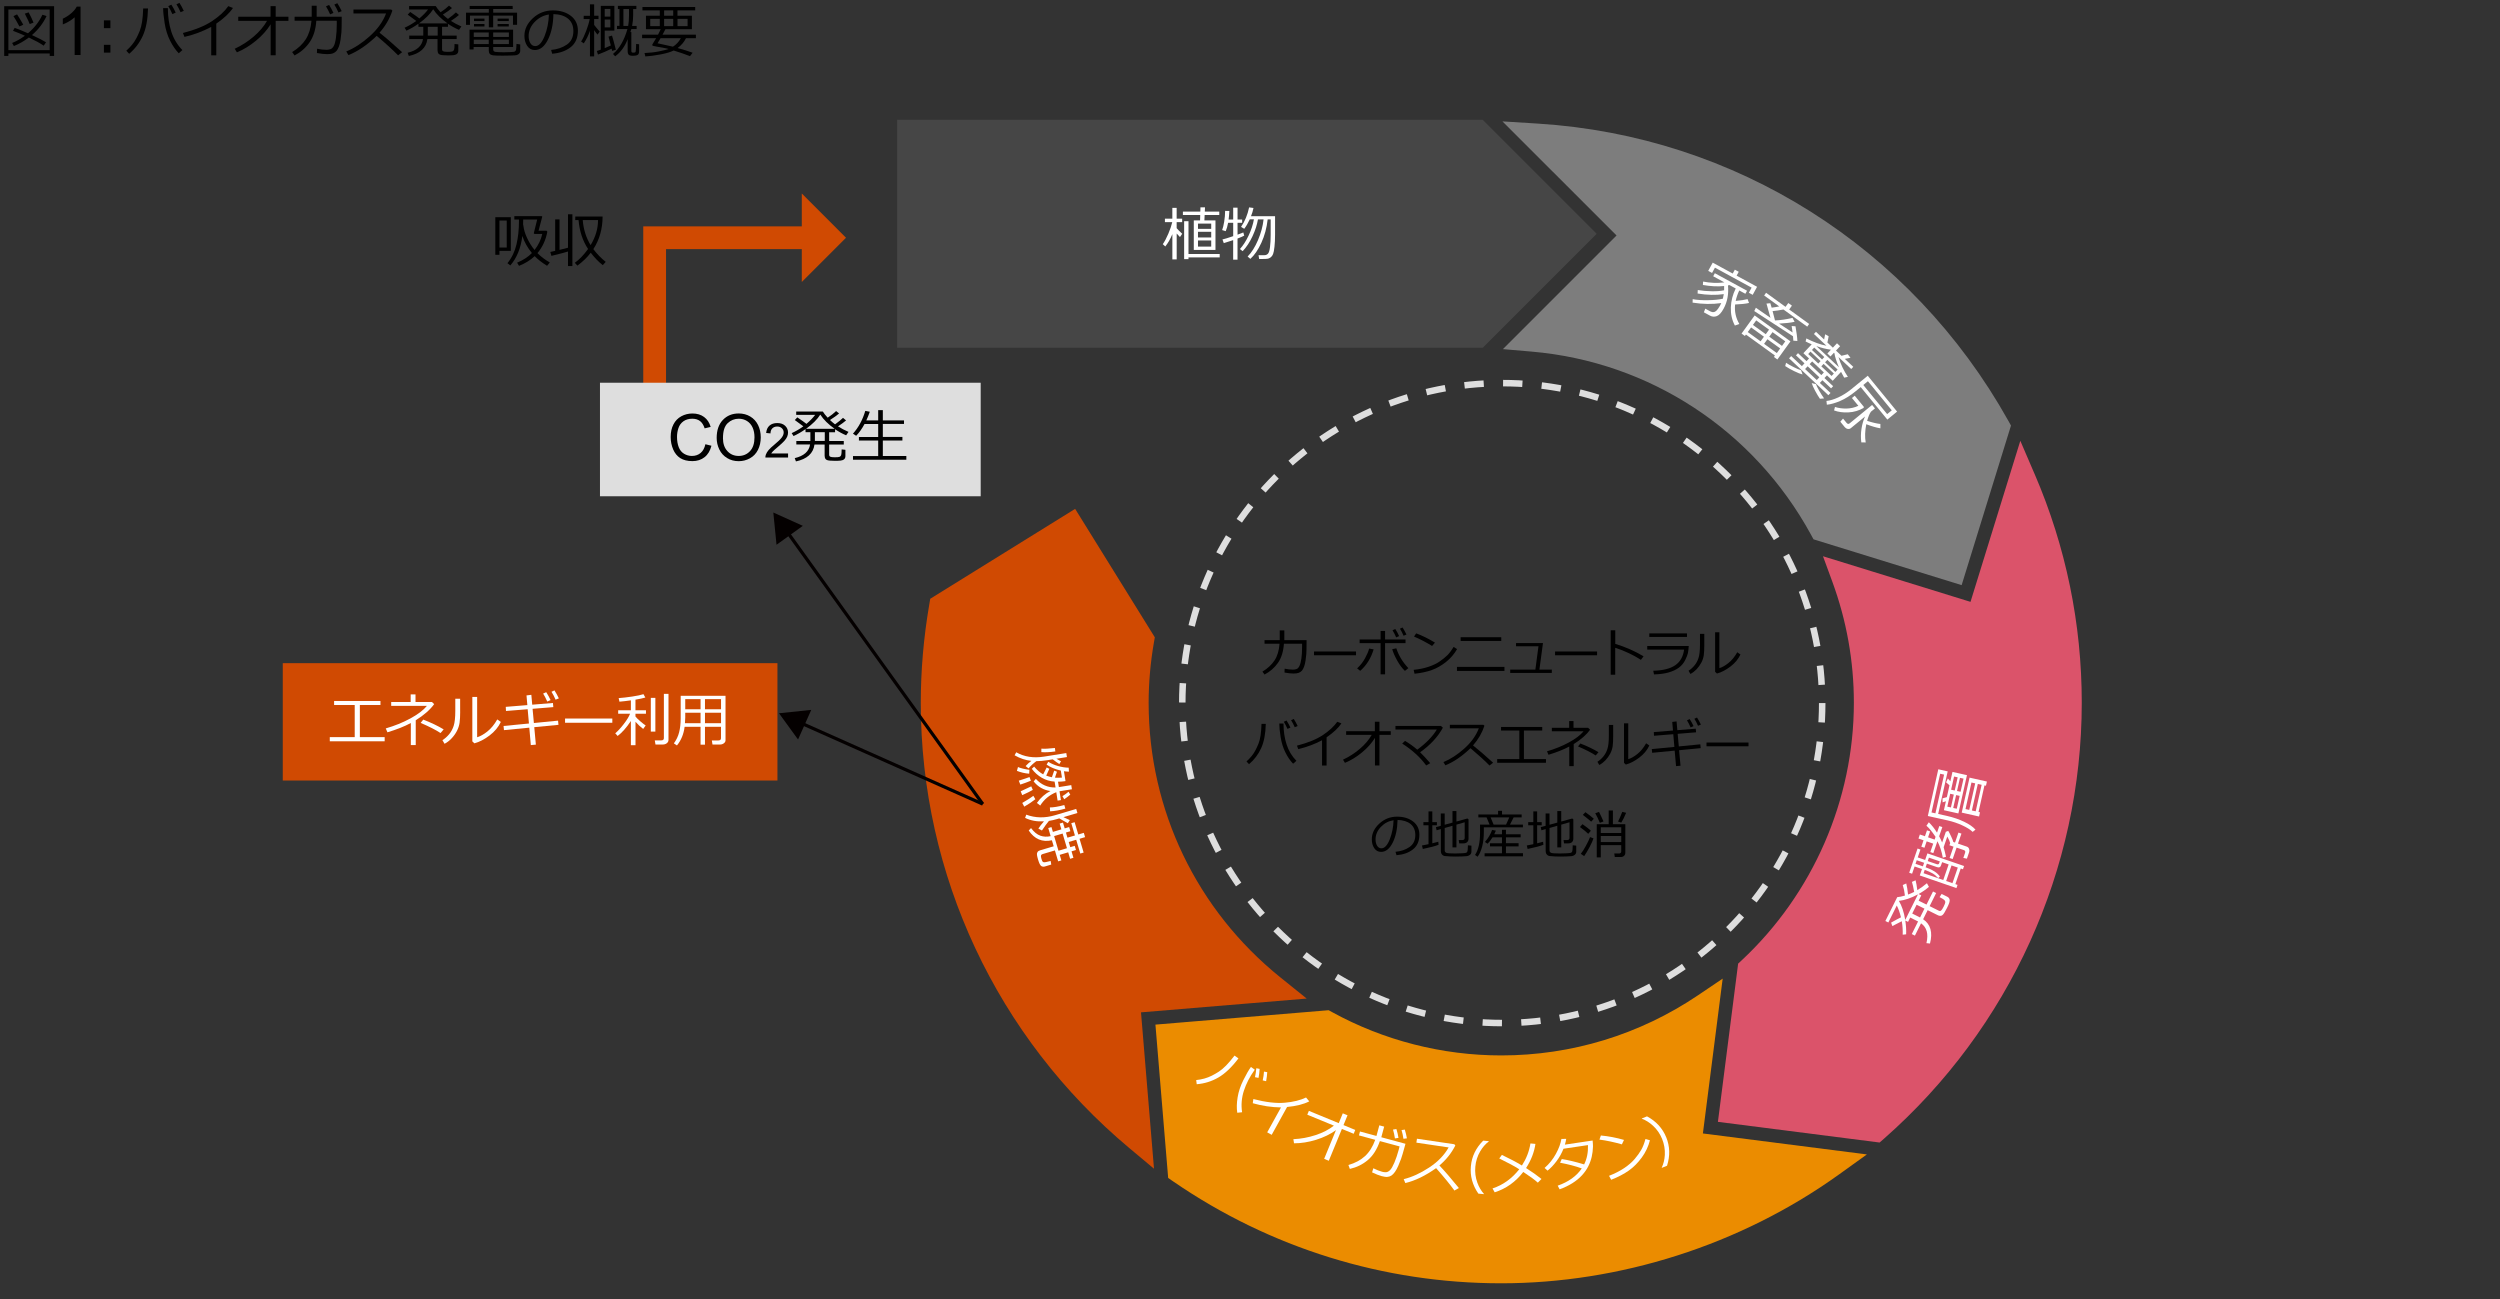<?xml version="1.0" encoding="UTF-8"?><svg id="_レイヤー_4" xmlns="http://www.w3.org/2000/svg" viewBox="0 0 769 399.67"><rect x="0" y="0" width="769" height="399.67" fill="#333333" stroke="none"/><defs><style>.cls-1{fill:#040000;}.cls-2{fill:#eb8c00;}.cls-3{fill:#fff;}.cls-4{fill:#7d7d7d;}.cls-5{fill:#d04a02;}.cls-6{fill:#dedede;}.cls-7{fill:#db536a;}.cls-8{fill:#464646;}.cls-9{stroke:#dedede;stroke-dasharray:0 0 5.95 5.95;stroke-width:2px;}.cls-9,.cls-10,.cls-11{fill:none;stroke-miterlimit:10;}.cls-10{stroke:#040000;}.cls-11{stroke:#d04a02;stroke-width:7px;}</style></defs><g><path d="M15.28,16.45H2.58v.76H1.29V1.91h15.35v15.3h-1.35v-.76Zm-12.71-1.03H15.28V2.94H2.58V15.42Zm10.85-1.38c-1-.71-2.52-1.54-4.55-2.5-1.5,1.13-3.03,2-4.6,2.62l-.54-.94c1.37-.56,2.67-1.3,3.93-2.23-1.39-.62-2.61-1.12-3.66-1.51l.51-.91c.94,.31,2.3,.87,4.1,1.67,2.02-1.73,3.49-3.63,4.43-5.71l1.27,.42c-1,2.17-2.5,4.11-4.48,5.84,2.13,.98,3.58,1.73,4.33,2.22l-.73,1.05Zm-7.44-5.89c-.77-1.45-1.39-2.51-1.85-3.2l1.12-.53c.35,.52,.98,1.57,1.91,3.17l-1.18,.55Zm3.16-.76c-.17-.49-.67-1.55-1.51-3.19l1.18-.4c.59,1.1,1.09,2.15,1.5,3.16l-1.17,.44Z"/><path d="M24.78,16.91h-1.82V5.32c-.44,.42-1.01,.84-1.72,1.25-.71,.42-1.35,.73-1.92,.94v-1.76c1.02-.48,1.91-1.06,2.67-1.74s1.3-1.34,1.62-1.98h1.17v14.88Z"/><path d="M33.96,8.66h-2v-2.4h2v2.4Zm0,7.53h-2v-2.4h2v2.4Z"/><path d="M45.53,2.6c-.09,3.45-.62,6.26-1.61,8.42s-2.38,4-4.19,5.53l-.88-.95c.67-.6,1.27-1.22,1.78-1.85s.96-1.31,1.34-2.04,.73-1.48,1.03-2.25,.55-1.73,.72-2.87,.28-2.47,.32-3.98h1.49Zm10.58,12.8l-1.13,.99c-.98-1.01-1.87-2.31-2.67-3.9s-1.35-3.37-1.66-5.33-.47-3.52-.47-4.66h1.46v.14c0,2.52,.35,4.88,1.05,7.07s1.84,4.09,3.41,5.69Zm-2.07-11.52l-1.01,.46c-.43-.97-.85-1.8-1.27-2.47l.95-.43c.52,.81,.97,1.62,1.34,2.44Zm2.5-.54l-1,.41c-.38-.88-.8-1.69-1.27-2.43l.92-.44c.45,.7,.9,1.51,1.34,2.45Z"/><path d="M66.53,17.03h-1.56V8.28c-2.57,1.37-5.31,2.39-8.23,3.07l-.47-1.2c3.8-.98,6.8-2.21,9-3.68s3.85-3,4.95-4.58l1.44,.56c-1.07,1.59-2.78,3.2-5.13,4.82v9.77Z"/><path d="M83.26,7.45c-1.12,1.82-2.62,3.51-4.52,5.07s-3.85,2.76-5.87,3.58l-.67-1.1c2.1-.98,4.05-2.23,5.83-3.75s3.15-3.13,4.11-4.84h-8.86v-1.27h9.94V1.88h1.58v3.26h3.92v1.27h-3.92v10.58h-1.55V7.45Z"/><path d="M97.41,1.77v3.38h7.7v.64c0,2.03-.03,3.41-.09,4.14s-.15,1.5-.27,2.3-.28,1.5-.5,2.08-.46,1.04-.74,1.36-.63,.56-1.06,.73-1.03,.25-1.8,.25c-.84,0-1.89-.11-3.16-.34l.04-1.32c1.05,.22,2.03,.33,2.93,.33,.4,0,.8-.06,1.18-.19s.72-.44,1.01-.94,.52-1.36,.69-2.58,.25-2.59,.25-4.11v-1.12h-6.29c-.18,2.68-.86,4.87-2.04,6.59s-2.73,3.08-4.65,4.09l-.74-1.05c1.84-1.12,3.24-2.44,4.21-3.97s1.54-3.41,1.73-5.66h-5.19v-1.24h5.26V1.77h1.55Zm5.14,2.2l-1,.45c-.42-.94-.84-1.76-1.28-2.47l.96-.43c.5,.77,.94,1.58,1.33,2.45Zm2.56-.54l-1,.41c-.38-.88-.8-1.69-1.27-2.43l.92-.43c.46,.71,.91,1.53,1.34,2.44Z"/><path d="M123.7,16.05l-1.25,.97c-1.61-1.65-3.8-3.65-6.58-5.99-2.91,2.8-5.81,4.78-8.69,5.92l-.67-1.12c2.41-.98,4.82-2.54,7.21-4.68s4.07-4.47,5.03-7h-10.03v-1.22h11.61l.36,.33c-.82,2.48-2.14,4.75-3.95,6.8,1.79,1.4,4.11,3.4,6.95,5.99Z"/><path d="M125.76,17.23l-.37-1.01c2.82-.66,4.4-2.06,4.72-4.2h-4.23v-1.07h4.32c0-.16,0-.38,0-.66v-2.04h-1.49v-.95c-1.27,.89-2.5,1.6-3.69,2.13l-.57-.9c1.24-.56,2.44-1.25,3.59-2.09-.57-.45-1.44-1.09-2.63-1.93l.77-.83c1.33,.9,2.27,1.56,2.81,2,1.19-1.01,2.08-1.94,2.68-2.77h-5.83V1.87h8.19c.32,.54,.82,1.18,1.49,1.9,1.03-.67,1.89-1.35,2.6-2.04l.91,.75c-.67,.58-1.61,1.25-2.8,2.01,.53,.5,1.05,.95,1.56,1.33,1.15-.84,1.97-1.51,2.45-2l.94,.79c-.61,.53-1.44,1.14-2.48,1.83,.98,.63,2.05,1.19,3.23,1.7l-.73,1.05c-1.12-.47-2.26-1.09-3.4-1.86v.92h-1.82v2.7h4.5v1.07h-4.5v3.14c0,.29,.11,.49,.33,.61s.69,.18,1.43,.18,1.25-.05,1.47-.15,.38-.28,.47-.54,.14-.84,.14-1.73l1.16,.12v1.92c0,.41-.12,.73-.37,.96s-.6,.38-1.05,.43-1.03,.08-1.73,.08c-.32,0-.83-.02-1.53-.06s-1.16-.19-1.38-.45-.33-.61-.33-1.05v-3.46h-3.12c-.36,2.74-2.28,4.48-5.75,5.21Zm3.11-10.03h8.8c-1.95-1.37-3.42-2.83-4.42-4.37-.9,1.45-2.36,2.91-4.38,4.37Zm2.72,1.05v2.22c0,.12,0,.28,0,.47h3.04v-2.7h-3.03Z"/><path d="M157.79,7.64v-2.84h-6.09v3.61h-1.34v-3.61h-5.8v2.84h-1.21V3.89h7.01v-1.13h-5.89v-.94h13.22l.02,.94h-6v1.13h7.34v3.74h-1.25Zm-12.11,6.81v.76h-1.25v-6.09h13.4v5.33h-6.12v.77c0,.22,.06,.39,.18,.51s.29,.2,.51,.23,.57,.06,1.06,.08,.98,.04,1.48,.04c.59,0,1.2-.02,1.85-.05s1.05-.06,1.22-.08,.31-.08,.44-.18,.22-.25,.28-.44,.11-.8,.14-1.83l1.15,.17v1.96c0,.25-.06,.46-.17,.65s-.27,.34-.45,.45-.38,.19-.58,.24-.76,.08-1.69,.11-1.78,.04-2.57,.04c-1.48,0-2.46-.03-2.92-.1s-.79-.22-.99-.46-.3-.57-.3-.99v-1.12h-4.66Zm.05-3.08h4.61v-1.38h-4.61v1.38Zm4.61,.84h-4.61v1.34h4.61v-1.34Zm-4.54-5.73v-.76h3.22v.76h-3.22Zm0,1.67v-.76h3.22v.76h-3.22Zm5.9,3.22h4.83v-1.38h-4.83v1.38Zm4.83,.84h-4.83v1.34h4.83v-1.34Zm-3.47-5.73v-.76h3.44v.76h-3.44Zm0,1.67v-.76h3.44v.76h-3.44Z"/><path d="M169.86,16.55l-.34-1.19c1.89-.17,3.5-.72,4.84-1.64s2.01-2.31,2.01-4.15c0-1.64-.54-2.91-1.62-3.81s-2.59-1.37-4.52-1.42c-.06,3.15-.63,5.78-1.7,7.89s-2.4,3.16-4.01,3.16c-1,0-1.78-.42-2.35-1.27s-.86-1.88-.86-3.1c0-2.01,.87-3.82,2.6-5.42s3.79-2.4,6.16-2.4c2.23,0,4.07,.56,5.52,1.67s2.17,2.64,2.17,4.57c0,2.2-.73,3.89-2.19,5.05s-3.36,1.85-5.71,2.04Zm-1.02-12.09c-1.7,.26-3.16,1.03-4.39,2.31s-1.84,2.73-1.84,4.34c0,.86,.18,1.58,.54,2.18s.86,.89,1.49,.89c1.1,0,2.05-1.02,2.87-3.07s1.26-4.26,1.33-6.64Z"/><path d="M181.47,9.46c-.49,1.46-1.13,2.75-1.91,3.88l-.81-.56c.5-.76,1.02-1.85,1.56-3.27s.9-2.64,1.08-3.64h-1.86l.02-1.01h1.92V1.34h1.29v3.51h1.34v1.01h-1.34v1.81c.45,.57,1.01,1.26,1.71,2.05l-.66,.93c-.25-.26-.6-.71-1.05-1.37v8.06h-1.29v-7.88Zm2.47,7.33l-.35-1.1c.33-.1,.74-.24,1.21-.41V1.8h4.18v7.62h-2.97v5.38c.5-.21,1.13-.47,1.88-.81-.23-.92-.47-1.83-.71-2.72l1.07-.33c.18,.5,.57,1.96,1.19,4.37l-1.15,.35c-.02-.11-.07-.34-.16-.69-1.39,.69-2.79,1.29-4.19,1.81Zm3.81-14.04h-1.74v2.36h1.74V2.74Zm-1.74,3.25v2.42h1.74v-2.42h-1.74Zm7.05,6.06c-.84,2.24-2.12,4-3.83,5.26l-.67-.72c1.96-1.63,3.44-4.19,4.44-7.66h-3.21v-.98h.76V2.79h-.49v-.99h5.69v.99h-.99v1.84c0,1.14-.11,2.25-.32,3.34h1.39v.98h-1.63c-.1,.35-.2,.66-.29,.91h.29v5.78c0,.36,.14,.54,.42,.54h.46c.23,0,.38-.1,.44-.29s.12-.98,.16-2.38l.91,.11v2.11c0,.62-.16,1.01-.48,1.18s-.79,.25-1.39,.25c-.75,0-1.21-.13-1.39-.39s-.26-.57-.26-.95v-3.77Zm.17-4.09c.17-.94,.25-2.01,.25-3.21v-1.97h-1.72V7.97h1.47Z"/><path d="M202.95,4.84v-1.65h-5.33v-1.03h16.22v1.03h-5.45v1.65h4.44v4.15h-8.15c-.14,.3-.43,.86-.88,1.67h10.26v1.09h-3.05c-.59,1.19-1.44,2.2-2.57,3.02,1.85,.51,3.38,.99,4.61,1.45l-.81,1.05c-1.42-.56-3.1-1.14-5.02-1.73-.91,.46-2.25,.86-4.02,1.2s-3.33,.54-4.69,.62l-.26-1.05c1.61-.06,3.1-.23,4.47-.51s2.34-.52,2.92-.73c-.26-.08-.49-.14-.67-.18l-3.18-.59c-.62-.12-.95-.19-1-.21s-.08-.06-.11-.12-.04-.13-.04-.21c0-.05,.01-.09,.04-.12,.34-.5,.72-1.13,1.15-1.89h-4.32v-1.09h4.91c.31-.6,.58-1.15,.82-1.67h-4.54V4.84h4.25Zm0,3.2v-2.24h-2.94v2.24h2.94Zm4.06,6.31c.94-.57,1.75-1.44,2.43-2.6h-6.25c-.38,.67-.69,1.19-.92,1.56,.82,.17,2.4,.52,4.74,1.05Zm-2.73-11.16v1.65h2.8v-1.65h-2.8Zm0,2.61v2.24h2.8v-2.24h-2.8Zm7.22,0h-3.1v2.24h3.1v-2.24Z"/></g><g><path d="M395.06,193.92v2.98h6.84v.6c0,1.81-.03,3.04-.08,3.68-.05,.64-.13,1.32-.24,2.04-.11,.72-.26,1.34-.45,1.86-.19,.52-.41,.92-.66,1.21-.25,.29-.57,.5-.96,.66-.39,.15-.93,.23-1.61,.23-.73,0-1.66-.1-2.78-.3l.03-1.19c.94,.19,1.8,.29,2.6,.29,.38,0,.73-.06,1.07-.18,.34-.12,.64-.44,.89-.95,.25-.52,.45-1.28,.6-2.29,.14-1.01,.21-2.19,.21-3.54v-1h-5.59c-.16,2.4-.77,4.35-1.82,5.86-1.05,1.51-2.43,2.71-4.13,3.61l-.66-.89c1.6-.97,2.84-2.12,3.72-3.45,.88-1.33,1.39-3.04,1.55-5.13h-4.62v-1.12h4.67v-2.98h1.38Z"/><path d="M417.11,201.56h-12.92v-1.16h12.92v1.16Z"/><path d="M422.53,199.74c-.81,2.72-2.19,4.92-4.13,6.61l-.95-.75c1.02-.96,1.84-2.01,2.46-3.16,.63-1.15,1.04-2.13,1.23-2.94l1.38,.24Zm3.52,7.68h-1.38v-9.6h-6.45v-1.12h6.45v-2.62h1.38v2.62h6.29v1.12h-6.29v9.6Zm7.16-1.9l-1.06,.84c-.84-.79-1.63-1.84-2.36-3.15-.73-1.31-1.25-2.48-1.55-3.52l1.27-.27c.72,2.22,1.95,4.25,3.7,6.1Zm-2.84-9.86l-.9,.4c-.38-.85-.75-1.58-1.13-2.19l.85-.39c.44,.68,.84,1.41,1.18,2.18Zm2.27-.48l-.9,.37c-.35-.83-.73-1.55-1.12-2.16l.81-.38c.42,.65,.82,1.38,1.2,2.18Z"/><path d="M448.2,199.66c-.88,1.53-2.01,2.85-3.41,3.96-1.4,1.11-2.85,1.94-4.36,2.48-1.51,.54-3.28,.93-5.32,1.14l-.27-1.2c1.7-.17,3.22-.48,4.56-.93,1.34-.45,2.48-.99,3.42-1.63,.93-.64,1.72-1.27,2.36-1.9,.64-.63,1.29-1.49,1.95-2.59l1.07,.67Zm-6.81-1.98l-.88,1.02c-1.86-1.15-3.71-2.11-5.56-2.9l.67-.98c1.95,.73,3.87,1.68,5.77,2.85Z"/><path d="M462.77,206.38h-14.61v-1.25h14.61v1.25Zm-.98-9.22h-12.5v-1.15h12.5v1.15Z"/><path d="M477.34,206.99h-12.8v-1.02h7.74l.95-7.17h-6.9v-.99h8.29l-1.1,8.16h3.82v1.02Z"/><path d="M491.26,201.56h-12.92v-1.16h12.92v1.16Z"/><path d="M505.56,201.88l-.82,1.09c-1.08-.72-2.38-1.43-3.88-2.13-1.51-.7-2.85-1.22-4.02-1.58v8.29h-1.39v-13.68h1.41v4.19c3.09,.93,5.99,2.2,8.71,3.83Z"/><path d="M519.46,198.69c-.06,.94-.14,1.66-.25,2.18s-.39,1.24-.84,2.16c-.45,.92-1.1,1.7-1.95,2.34-.85,.63-1.91,1.12-3.17,1.48s-2.76,.55-4.48,.6l-.23-1.13c2.96-.07,5.22-.63,6.76-1.69,1.54-1.06,2.45-2.67,2.73-4.82h-11.34v-1.1h12.77Zm-.54-2.77h-11.6v-1.09h11.6v1.09Z"/><path d="M524.24,198.55c0,1.23-.05,2.23-.16,3s-.36,1.53-.75,2.27c-.39,.74-.88,1.42-1.46,2.04-.59,.61-1.22,1.1-1.9,1.45l-.58-.99c.65-.4,1.25-.93,1.8-1.59,.55-.66,.98-1.43,1.27-2.33,.3-.9,.45-2.27,.45-4.12v-3.3h1.33v3.55Zm11.12,2.78c-.67,1.42-1.7,2.66-3.09,3.71-1.39,1.05-2.77,1.77-4.13,2.14l-.57-.53v-12.16h1.31v11.03c.86-.25,1.79-.78,2.8-1.59,1.01-.8,1.91-1.9,2.7-3.3l.98,.69Z"/><path d="M389.36,222.66c-.08,3.07-.55,5.56-1.43,7.48-.88,1.92-2.12,3.56-3.73,4.92l-.78-.84c.6-.54,1.12-1.09,1.58-1.65s.85-1.17,1.19-1.82c.34-.65,.64-1.32,.92-2s.49-1.54,.64-2.55c.15-1.01,.25-2.19,.29-3.54h1.33Zm9.41,11.38l-1.01,.88c-.88-.9-1.67-2.05-2.37-3.47-.71-1.42-1.2-3-1.47-4.74-.28-1.74-.41-3.12-.41-4.14h1.3v.12c0,2.24,.31,4.33,.94,6.29,.62,1.95,1.64,3.64,3.03,5.06Zm-1.84-10.24l-.9,.41c-.38-.86-.76-1.6-1.13-2.2l.84-.38c.46,.72,.86,1.44,1.19,2.17Zm2.22-.48l-.89,.37c-.33-.79-.71-1.5-1.12-2.16l.82-.39c.4,.62,.8,1.35,1.2,2.18Z"/><path d="M408.05,235.48h-1.39v-7.78c-2.29,1.21-4.72,2.12-7.31,2.73l-.41-1.07c3.38-.87,6.05-1.96,8-3.27s3.42-2.67,4.4-4.07l1.28,.5c-.95,1.42-2.47,2.84-4.56,4.28v8.69Z"/><path d="M422.94,226.97c-1,1.61-2.33,3.12-4.02,4.5-1.68,1.39-3.42,2.45-5.22,3.18l-.59-.98c1.87-.87,3.6-1.98,5.18-3.33,1.58-1.35,2.8-2.79,3.66-4.3h-7.88v-1.13h8.84v-2.9h1.41v2.9h3.48v1.13h-3.48v9.41h-1.38v-8.48Z"/><path d="M439.93,234.75l-1.23,.7c-1.85-2.52-4.31-4.76-7.38-6.73l.87-.83c1.38,.83,2.63,1.73,3.76,2.71,2.75-2.02,4.75-4.08,6.02-6.2h-12.73v-1.1h14l.59,.54c-1.53,2.81-3.86,5.33-7,7.56,.81,.77,1.84,1.89,3.11,3.35Z"/><path d="M459.28,234.61l-1.11,.86c-1.43-1.47-3.38-3.24-5.85-5.33-2.59,2.49-5.16,4.25-7.73,5.27l-.59-.99c2.15-.88,4.28-2.26,6.41-4.16,2.13-1.9,3.62-3.97,4.47-6.22h-8.91v-1.09h10.32l.32,.29c-.73,2.21-1.9,4.22-3.51,6.05,1.59,1.25,3.65,3.02,6.18,5.33Z"/><path d="M475.54,234.63h-15.01v-1.14h6.82v-8.78h-5.63v-1.1h12.67v1.1h-5.63v8.78h6.78v1.14Z"/><path d="M484.07,235.66h-1.36v-6.03c-1.76,.94-3.89,1.79-6.4,2.54l-.45-1.07c2.43-.7,4.67-1.61,6.72-2.72,2.05-1.11,3.56-2.26,4.54-3.45h-9.77v-1.05h5.33v-2.07h1.33v2.07h4.49l.61,.59c-1.1,1.53-2.78,3-5.04,4.41v6.79Zm7.62-4.29l-.85,1.01c-1.24-.83-3.05-1.75-5.44-2.78l.72-.9c2.12,.82,3.98,1.71,5.57,2.67Z"/><path d="M496.21,226.55c0,1.23-.05,2.23-.16,3s-.36,1.53-.75,2.27c-.39,.74-.88,1.42-1.46,2.04-.59,.61-1.22,1.1-1.9,1.45l-.58-.99c.65-.4,1.25-.93,1.8-1.59,.55-.66,.98-1.43,1.27-2.33,.3-.9,.45-2.27,.45-4.12v-3.3h1.33v3.55Zm11.12,2.78c-.67,1.42-1.7,2.66-3.09,3.71-1.39,1.05-2.77,1.77-4.13,2.14l-.57-.53v-12.16h1.31v11.03c.86-.25,1.79-.78,2.8-1.59,1.01-.8,1.91-1.9,2.7-3.3l.98,.69Z"/><path d="M523.11,230.13l-6.62,.64,.44,4.77-1.38,.12-.42-4.77-6.92,.67-.12-1.14,6.95-.67-.34-3.91-5.93,.48-.06-1.13,5.9-.48-.23-2.65,1.33-.16,.24,2.7,5.66-.46,.11,1.12-5.67,.46,.35,3.88,6.62-.65,.11,1.15Zm-2.17-6.77l-.9,.4c-.38-.85-.75-1.58-1.13-2.19l.84-.38c.46,.72,.86,1.44,1.19,2.17Zm2.27-.48l-.9,.37c-.35-.83-.73-1.55-1.12-2.16l.81-.38c.42,.65,.82,1.38,1.2,2.18Z"/><path d="M537.84,229.56h-12.92v-1.16h12.92v1.16Z"/><path d="M429.56,263.06l-.3-1.05c1.68-.15,3.11-.64,4.3-1.46,1.19-.82,1.79-2.05,1.79-3.69,0-1.46-.48-2.59-1.44-3.38s-2.3-1.22-4.02-1.27c-.06,2.8-.56,5.14-1.51,7.02-.95,1.88-2.14,2.81-3.56,2.81-.89,0-1.58-.38-2.09-1.13-.51-.75-.76-1.67-.76-2.75,0-1.79,.77-3.39,2.31-4.82,1.54-1.42,3.37-2.14,5.48-2.14,1.98,0,3.62,.5,4.91,1.49,1.29,.99,1.93,2.35,1.93,4.07,0,1.96-.65,3.46-1.95,4.49-1.3,1.04-2.99,1.64-5.08,1.81Zm-.91-10.75c-1.51,.23-2.81,.91-3.9,2.05-1.09,1.14-1.63,2.42-1.63,3.86,0,.76,.16,1.41,.48,1.93,.32,.53,.76,.79,1.33,.79,.97,0,1.82-.91,2.55-2.73,.72-1.82,1.12-3.79,1.18-5.9Z"/><path d="M437.66,261.15l-.26-1.08c.62-.11,1.29-.24,2.01-.4v-5.82h-1.57v-.96h1.57v-3.3h1.17v3.3h1.41v.96h-1.41v5.55c.81-.19,1.42-.35,1.84-.48l.09,.93c-.95,.39-2.57,.82-4.85,1.29Zm5.53-6.13l-1.29,.38-.21-.97,1.5-.41v-3.8h1.2v3.47l2.4-.66v-3.55h1.21v3.22l3.38-.93,.34,.26v5.96c0,.43-.14,.77-.41,1.04-.28,.26-.65,.39-1.12,.39h-1.33l-.16-1.02h1.11c.49,0,.73-.22,.73-.66v-4.81l-2.54,.73v7h-1.21v-6.66l-2.4,.69v6.85c0,.39,.17,.65,.5,.79s1.24,.2,2.71,.2c.66,0,1.33-.02,2.04-.06,.7-.04,1.13-.09,1.28-.14,.15-.05,.27-.13,.36-.25s.15-.36,.19-.73c.04-.37,.06-.81,.06-1.34l1.08,.11v1.91c0,.25-.07,.46-.21,.66s-.33,.35-.57,.46-.5,.19-.76,.21c-.27,.03-.72,.05-1.37,.08-.65,.03-1.3,.04-1.96,.04-.36,0-.91-.01-1.65-.04s-1.29-.07-1.66-.12c-.37-.06-.67-.23-.89-.5-.22-.27-.33-.6-.33-.98v-6.82Z"/><path d="M456.43,254.49v1.35c0,1.69-.17,3.2-.52,4.54-.35,1.34-.81,2.39-1.4,3.15l-.79-.54c1.03-1.56,1.54-3.82,1.54-6.79v-2.56h2.93l-.92-2.2h-2.53v-.91h6.07v-1.12h1.21v1.12h6.04v.91h-2.47l-1.12,2.2h3.98v.85h-12.02Zm.23,8.92v-.95h5.35v-2.1h-3.69v-.98h3.69v-1.81h-2.91c-.51,.81-1.01,1.47-1.51,1.96l-.82-.54c1.05-1.22,1.78-2.46,2.2-3.72l1.16,.24c-.14,.38-.31,.75-.5,1.12h2.38v-1.38h1.22v1.38h4.52v.93h-4.52v1.81h3.89v.98h-3.89v2.1h5.24v.95h-11.81Zm2.77-9.77h3.84l.98-2.2h-5.73l.91,2.2Z"/><path d="M469.9,261.15l-.26-1.08c.62-.11,1.29-.24,2.01-.4v-5.82h-1.57v-.96h1.57v-3.3h1.17v3.3h1.41v.96h-1.41v5.55c.81-.19,1.42-.35,1.84-.48l.09,.93c-.95,.39-2.57,.82-4.85,1.29Zm5.53-6.13l-1.29,.38-.21-.97,1.5-.41v-3.8h1.2v3.47l2.4-.66v-3.55h1.21v3.22l3.38-.93,.34,.26v5.96c0,.43-.14,.77-.41,1.04-.28,.26-.65,.39-1.12,.39h-1.33l-.16-1.02h1.11c.49,0,.73-.22,.73-.66v-4.81l-2.54,.73v7h-1.21v-6.66l-2.4,.69v6.85c0,.39,.17,.65,.5,.79s1.24,.2,2.71,.2c.66,0,1.33-.02,2.04-.06,.7-.04,1.13-.09,1.28-.14,.15-.05,.27-.13,.36-.25s.15-.36,.19-.73c.04-.37,.06-.81,.06-1.34l1.08,.11v1.91c0,.25-.07,.46-.21,.66s-.33,.35-.57,.46-.5,.19-.76,.21c-.27,.03-.72,.05-1.37,.08-.65,.03-1.3,.04-1.96,.04-.36,0-.91-.01-1.65-.04s-1.29-.07-1.66-.12c-.37-.06-.67-.23-.89-.5-.22-.27-.33-.6-.33-.98v-6.82Z"/><path d="M488.54,256.49c-.55-.56-1.4-1.26-2.55-2.1l.78-.87c1.09,.75,1.96,1.42,2.59,2.01l-.83,.96Zm-1.24,6.86l-1.05-.72c.45-.53,.97-1.33,1.55-2.41,.59-1.07,1.02-1.98,1.3-2.73l1.06,.39c-.22,.68-.62,1.57-1.2,2.67-.58,1.1-1.14,2.03-1.67,2.8Zm2.14-10.61c-.38-.36-1.23-1.05-2.56-2.09l.8-.82c1.12,.79,1.98,1.47,2.58,2.02l-.81,.88Zm2.67,.36c-.41-1.03-.88-2.01-1.41-2.94l1.16-.42c.47,.93,.93,1.91,1.37,2.94l-1.12,.42Zm6.59,6.87h-6.3v3.76h-1.24v-10.2h3.67v-4.24h1.3v4.24h3.82v8.77c0,.4-.13,.72-.4,.96-.27,.24-.6,.36-1.01,.36h-1.83l-.16-1.09h1.52c.16,0,.3-.05,.43-.16,.13-.11,.19-.24,.19-.39v-1.99Zm0-3.75v-1.75h-6.3v1.75h6.3Zm-6.3,2.8h6.3v-1.86h-6.3v1.86Zm6.3-5.98l-.99-.33c.35-.67,.79-1.66,1.3-2.98l1.19,.29c-.58,1.4-1.08,2.4-1.5,3.02Z"/></g><g><path d="M153.63,77.16v1.21h-1.27v-11.55h4.77v10.34h-3.51Zm2.24-9.33h-2.24v8.31h2.24v-8.31Zm1.1,13.81l-.88-.68c1.35-1.67,2.27-3.6,2.78-5.78s.76-4.57,.76-7.15v-.51h-1.42v-1.03h8.41l.18,.14-1.14,4.35h2.46l.24,.28c-.47,2.55-1.48,4.75-3.04,6.6,1.09,1.1,2.36,2.06,3.8,2.87l-.84,1.03c-1.55-.95-2.82-1.94-3.82-2.97-1.25,1.2-2.85,2.2-4.81,2.99l-.59-.98c1.87-.78,3.39-1.77,4.55-2.96-1.37-1.68-2.35-3.44-2.94-5.26-.46,3.72-1.68,6.74-3.68,9.05Zm3.96-14.12v.26c0,.38,0,.8-.02,1.27,.05,.17,.08,.32,.1,.46,.12,1.13,.5,2.37,1.13,3.72s1.39,2.57,2.29,3.66c1.2-1.52,1.99-3.16,2.37-4.93h-2.41l-.2-.2,1.05-4.24h-4.31Z"/><path d="M169.61,78.7l-.33-1.2,1.49-.33v-9.68h1.34v9.37c.96-.22,1.83-.44,2.61-.66v-10.29h1.35v15.93h-1.35v-4.48c-.48,.18-2.18,.63-5.11,1.35Zm12.1-.95c-1.13,1.47-2.5,2.79-4.11,3.96l-.79-.88c1.37-.96,2.72-2.37,4.08-4.24-1.66-2.5-2.63-5.46-2.93-8.89h-1.02l.02-1.1h8.4c-.02,3.83-.97,7.17-2.85,10.03,1.14,1.51,2.41,2.82,3.81,3.92l-.91,1.01c-1.31-1.03-2.54-2.3-3.69-3.81Zm-.04-2.34c1.52-2.52,2.28-5.07,2.28-7.64v-.07h-4.7c.23,2.87,1.04,5.43,2.43,7.71Z"/></g><polygon class="cls-8" points="491.14 71.92 456.09 36.86 275.97 36.86 275.97 106.97 456.09 106.97 491.14 71.92"/><path class="cls-4" d="M462.28,107.39l8.83,.76c36.26,3.11,68.39,24.14,85.93,56.28l.8,1.47,45.56,14.09,15.18-49.09-.86-1.54c-29.86-53.39-83.95-87.54-144.68-91.34l-10.89-.68,35.1,35.09-34.97,34.97Z"/><path class="cls-7" d="M625.87,145.87l-4.42-10.28-15.32,49.54-45.38-14.03,2.87,7.82c4.4,11.97,6.63,24.51,6.63,37.25,0,29.87-12.58,58.75-34.51,79.23l-1.09,1.01-6.22,48.67,49.74,6.36,1.4-1.23c38.62-33.98,60.78-82.84,60.78-134.05,0-24.32-4.87-47.98-14.48-70.31Z"/><path class="cls-2" d="M529.91,301.01l-7.56,5.11c-17.94,12.12-38.89,18.53-60.57,18.53-18.15,0-36.13-4.6-52-13.31l-1.09-.6-53.28,4.43,3.92,47.17,1.61,1.11c29.81,20.47,64.68,31.29,100.84,31.29s73.46-11.59,103.97-33.53l8.5-6.11-50.44-6.45,6.09-47.65Z"/><path class="cls-5" d="M401.95,307.17l-8.04-6.47c-25.8-20.76-40.59-51.57-40.59-84.52,0-6.12,.55-12.37,1.63-18.59l.27-1.55-24.51-39.51-44.57,27.65-.31,1.83c-1.73,10.1-2.6,20.24-2.6,30.17,0,52.94,23.39,102.87,64.17,136.99l7.57,6.33-4-48.1,50.99-4.24Z"/><g><path class="cls-3" d="M360.6,72.07c-.6,1.45-1.32,2.7-2.16,3.75l-.77-.71c.54-.75,1.11-1.82,1.7-3.2s.99-2.58,1.22-3.59h-2.26v-1.06h2.28v-3.32h1.33v3.32h1.69v1.06h-1.69v1.87c.22,.29,.79,.86,1.71,1.72l-.69,1.01c-.45-.45-.79-.81-1.01-1.09v7.96h-1.33v-7.73Zm6.61,4.8v-9.07h1.93l.05-1.67h-5.33v-1.05h5.36l.04-1.3h1.4l-.06,1.3h4.45v1.05h-4.5l-.08,1.67h3.41v9.07h-6.67Zm-2.97,2.85v-11.67h1.34v10.07h9.6v1.05h-9.6v.54h-1.34Zm8.33-9.33v-1.6h-4.07v1.6h4.07Zm-4.07,2.66h4.07v-1.75h-4.07v1.75Zm0,2.8h4.07v-1.89h-4.07v1.89Z"/><path class="cls-3" d="M376.43,74.78l-.4-1.13c.62-.13,1.72-.47,3.3-1.01v-4.11h-1.56c-.19,1.04-.44,1.9-.74,2.58l-1.1-.34c.23-.6,.45-1.46,.63-2.57s.28-2.22,.29-3.33l1.3,.02c-.04,.9-.11,1.78-.23,2.63h1.41v-3.64h1.34v3.64h1.42v1.01h-1.42v3.65c.74-.26,1.33-.49,1.78-.68l.27,.98c-.35,.21-1.04,.51-2.06,.9v6.5h-1.34v-6.02c-1.18,.4-2.14,.71-2.9,.93Zm5.8,2.48l-.83-.66c.96-1.04,1.84-2.4,2.65-4.1s1.36-3.38,1.66-5.04h-1.27c-.53,1.14-1.1,2.12-1.71,2.92l-.98-.59c1.16-1.69,1.99-3.69,2.48-6l1.34,.18c-.17,.87-.42,1.71-.76,2.53h7.4v5.7c0,1.4-.06,2.63-.18,3.7s-.26,1.81-.43,2.24-.4,.76-.7,.99-.59,.38-.87,.44-.96,.1-2.04,.1c-.28,0-.5,0-.67,0l-.2-1.18h1.84c.42,0,.78-.15,1.07-.46s.5-1,.63-2.08,.2-2.34,.2-3.78v-4.69h-.92c-.3,2.65-.95,5.06-1.95,7.22s-2.12,3.81-3.38,4.93l-.84-.72c1.21-1.22,2.28-2.91,3.19-5.05s1.49-4.27,1.72-6.38h-1.73c-.26,1.61-.82,3.34-1.67,5.18s-1.87,3.38-3.06,4.62Z"/></g><circle class="cls-9" cx="462.09" cy="216.27" r="98.42"/><g><path class="cls-3" d="M520.64,93.12l.03-1.1c1.19,.24,2.75,.35,4.67,.32,1.93-.03,3.46-.18,4.61-.46,.12-.45,.22-.92,.29-1.41-2.39,.36-5.08,.3-8.06-.18l.05-1.07c1.42,.23,2.89,.35,4.38,.37,1.5,.02,2.74-.08,3.73-.3,.02-.42,.02-.85,0-1.31-1.95,.21-4.13,.1-6.53-.32l.06-1.05c2.23,.44,4.42,.53,6.55,.25l-3.44-1.88,.51-.94,9.9,5.39-.51,.94-1.88-1.02c-.5,1.03-.86,2.1-1.1,3.21,1.51-.13,2.73-.31,3.65-.55l.45,1.18c-1.04,.25-2.47,.4-4.28,.47-.23,2.11,.2,4.11,1.3,6l-1.37,.48c-.9-1.68-1.31-3.54-1.24-5.57s.57-3.97,1.5-5.83l-1.92-1.05c-.08,.02-.24,.05-.46,.1,.25,2.68-.2,5.07-1.35,7.17-.68,1.25-1.38,2.01-2.1,2.28-.72,.27-1.42,.22-2.09-.15l-1.88-1.02,.43-1.13c.65,.37,1.17,.65,1.54,.84,.37,.19,.72,.27,1.05,.22,.33-.04,.64-.22,.93-.52s.61-.76,.97-1.39l.07-.12c.14-.26,.26-.5,.36-.74-2.79,.4-5.73,.35-8.83-.14Zm17.31-3.07l.85-1.57-11.28-6.15-.89,1.63-1.18-.64,1.38-2.53,6.16,3.35,.65-1.19,1.2,.65-.65,1.19,6.29,3.43-1.35,2.47-1.18-.64Z"/><path class="cls-3" d="M545.98,109.37l-8.93-6.46-.32,.44-1.03-.74,4.03-5.58,11.02,7.97-4.03,5.58-1.07-.77,.32-.44Zm-8.37-7.23l3.95,2.85,1.03-1.42-3.95-2.85-1.03,1.42Zm6.55-.74l-3.95-2.85-1.01,1.4,3.95,2.85,1.01-1.4Zm.43-3.65c-.07-.32-.48-1.78-1.22-4.37l1.18-.11,.41,1.37c1.04-.14,1.81-.27,2.33-.39l-4.64-3.36,.6-.83,5.98,4.33,.85-1.18,1.12,.81-.85,1.18,6.15,4.45-.6,.83-7.31-5.28c-1.2,.24-2.31,.41-3.34,.5,.37,1.34,.62,2.29,.74,2.87,1.68-.07,3.47-.33,5.38-.78l.65,1.2c-1.19,.27-2.79,.45-4.78,.55,1.76,1.18,3.15,2.09,4.16,2.72-.09-.77-.19-1.43-.29-1.98l1.18,.09c.35,1.96,.55,3.47,.58,4.52l-1.24-.1c-.02-.41-.06-.86-.1-1.36-.85-.53-4.82-3.11-11.92-7.75l.49-1.02c.92,.65,2.42,1.68,4.48,3.09Zm-1.96,8.02l3.92,2.83,1.03-1.42-3.92-2.83-1.03,1.42Zm5.51,.63l1.01-1.4-3.92-2.83-1.01,1.4,3.92,2.83Z"/><path class="cls-3" d="M549.13,112.61l.26-1.02c.64,.43,1.43,.88,2.36,1.34,.93,.47,1.68,.79,2.26,.95l.46,1.31c-.65-.16-1.51-.5-2.59-1.03s-2-1.05-2.74-1.55Zm5.14,0l.79-.85-2.62-2.46,.63-.67,2.62,2.46,.77-.82-1.74-1.63,2.56-2.73c-.63-.26-1.26-.55-1.88-.88l.24-.93c2.22,1.14,4.29,1.89,6.18,2.25l-3.86-3.62,.63-.67,2.51,2.36,.32-1.6,1.08,.62-.39,1.93,1.68,1.57,1.27-1.35,.96,.9-1.27,1.35,1.7,1.6,1.92-.48,.84,1.09-1.75,.34,2.61,2.45-.63,.67-3.92-3.68c.65,2.17,1.62,4.2,2.89,6.09l-1.14,.25c-.31-.52-.63-1.12-.96-1.78l-2.57,2.74-1.77-1.66-.77,.82,2.67,2.5-.63,.67-2.67-2.5-.79,.84,3.28,3.08-.65,.69-12.09-11.35,.65-.69,3.28,3.08Zm1.76,.06l-.79,.85,3.6,3.38,.79-.85-3.6-3.38Zm3.98-1.6l-3.11-2.92-.7,.75,3.11,2.92,.7-.75Zm-2.59,.11l-.77,.82,3.6,3.38,.77-.82-3.6-3.38Zm3.67,11.37l-1.28,.11c-.46-.64-.94-1.46-1.47-2.44-.52-.98-.88-1.78-1.06-2.38l1.3,.31c.15,.45,.48,1.12,.99,2.01,.51,.89,1.02,1.69,1.52,2.39Zm-3.73-14.9l3.11,2.92,.69-.74-3.11-2.92-.69,.74Zm5.75-.1c-1.3-.16-2.77-.52-4.39-1.09l6.94,6.51c-.76-1.73-1.22-3.18-1.4-4.34l-.13-.13-1.07,1.14-.96-.9,1.07-1.14-.06-.06Zm.99,7.35l-3.16-2.97-.7,.75,3.16,2.96,.7-.75Zm-2.7-3.46l3.16,2.97,.69-.74-3.16-2.97-.69,.74Z"/><path class="cls-3" d="M572.36,119.07l-1.6,1.31c-1.61,1.32-3.19,2.3-4.73,2.96-1.55,.66-2.91,1.04-4.09,1.15l-.12-1.16c1.07-.1,2.29-.47,3.66-1.1,1.37-.63,2.71-1.48,4.01-2.54l5.03-4.11,9.03,11.03-3,2.46-8.18-9.99Zm-8.2,7.19l.28-1.08c1.04,.34,2.21,.51,3.51,.49,1.3-.02,2.52-.3,3.68-.84l-1.97-2.4,.86-.71,2.79,3.41-.05,.34c-1.44,.83-3,1.3-4.66,1.38-1.66,.09-3.14-.11-4.44-.6Zm3.28,5.12l-1.36-1.66,.84-.97,1.09,1.33c.3,.36,.61,.41,.93,.15l6.92-5.67,.88,1.07-1.24,1.01c-.42,.6-.81,1.53-1.17,2.81,1.67,.54,3.03,.86,4.08,.96v1.34c-1.26-.21-2.71-.63-4.34-1.26-.41,2.06-.47,3.93-.18,5.61l-1.35-.03c-.18-1.38-.16-2.78,.06-4.2,.22-1.42,.58-2.67,1.09-3.75l-4.37,3.58c-.28,.23-.61,.3-.98,.23-.37-.08-.67-.27-.91-.56Zm5.71-12.96l7.34,8.96,1.42-1.16-7.34-8.96-1.42,1.16Z"/></g><g><path class="cls-3" d="M315.48,235.64c.59-.64,1.18-1.17,1.77-1.59-1.78-.19-3.5-.77-5.16-1.72l.5-.93c2.46,1.41,5.32,1.85,8.58,1.33l6.82-1.09,.2,1.23-3.25,.52c.36,.21,.84,.47,1.43,.78l-.51,.85c-.48-.28-1.16-.76-2.04-1.45l-1.7,.27c-1.22,.19-2.33,.29-3.34,.29-.91,.67-1.71,1.41-2.4,2.23l-.89-.71Zm-2.68,1.49l.33-1.19c.89,.39,2.06,.67,3.52,.85l-.07,1.2c-1.27-.09-2.53-.38-3.78-.87Zm.58,3c1.64-.52,2.75-.89,3.3-1.11l.42,1.13c-1.25,.5-2.33,.9-3.25,1.19l-.48-1.21Zm.58,3.27c.88-.4,1.96-.9,3.25-1.52l.48,1.09c-.75,.45-1.84,.99-3.26,1.62l-.46-1.19Zm.49,3.58c1.7-.99,2.83-1.72,3.41-2.18l.61,1.04c-.93,.75-2.07,1.52-3.41,2.29l-.61-1.15Zm6.45-8.82l1.05-2.08,.83,.4-.97,2.1c.58,.22,1.16,.38,1.75,.5l.71-2.03,.85,.33-.62,1.83c.64,.05,1.35,.04,2.15-.02l-.34-2.16c-1.74-.4-3.2-1.01-4.37-1.83l.51-.87c.83,.53,1.82,.96,2.96,1.29,1.14,.33,2.25,.5,3.32,.52l.08,1.22c-.53-.01-1.04-.05-1.54-.13l.48,3.03c-.06,.02-.13,.03-.21,.04-.58,.09-1.27,.14-2.09,.15l.26,1.66,3.81-.61,.2,1.28-3.81,.61,.43,2.72-1.02,.16-.41-2.59c-2.11,.86-3.76,2.23-4.94,4.11l-1.02-.81c1.18-1.65,2.57-2.87,4.17-3.66-2.13-.3-3.85-1.29-5.17-2.96l.68-.78c1.66,1.82,3.68,2.7,6.06,2.65l-.29-1.81c-1.42-.09-2.73-.48-3.94-1.18-1.21-.7-2.23-1.62-3.07-2.75l.71-.69c.87,1.05,1.8,1.85,2.79,2.4Zm-.58-6.82v-1.06c.87,.09,2.26,.02,4.17-.2l.13,1.06c-1.76,.25-3.2,.32-4.3,.21Zm6.48,13.56c.73-.44,1.36-.9,1.88-1.36l.54,.89c-.63,.53-1.25,1.01-1.86,1.42l-.56-.95Z"/><path class="cls-3" d="M319.41,254.86c.38-.61,.95-1.35,1.71-2.21-2.18,.12-4.12-.24-5.8-1.07l.36-.99c2.77,1.04,5.73,1.1,8.86,.17l6.5-1.93,.37,1.25-4.3,1.28c.98,.48,1.64,.78,1.97,.91l-.62,.96c-1.17-.64-2.05-1.13-2.63-1.49l-.7,.21c-.85,.25-1.68,.44-2.48,.56-.56,.65-1.27,1.63-2.15,2.96l-1.09-.59Zm-2.98,.61l.72-.75c.91,1.21,1.87,2,2.86,2.34,1,.35,2.06,.39,3.17,.14l-.74-2.5,.99-.29,.44,1.48,2.61-.78-.53-1.78,1.02-.3,.53,1.78,1.37-.41,.38,1.28-1.37,.41,.47,1.58,2.3-.68-1.12-3.78,1.03-.3,1.12,3.78,1.7-.51,.39,1.32-1.7,.51,1.26,4.24-1.03,.3-1.26-4.24-2.3,.68,.48,1.6,1.37-.41,.38,1.28-1.37,.41,.59,1.99-1.02,.3-.59-1.99-2.61,.78,.51,1.71-.99,.29-1-3.36-3.8,1.13c-.25,.07-.41,.21-.47,.41-.06,.2-.03,.51,.1,.93,.16,.53,.27,.83,.33,.9,.06,.07,.15,.14,.26,.22,.11,.08,.38,.07,.81,0,.43-.08,.86-.18,1.3-.31l.16-.05,.19,1.12-1.97,.59c-.41,.12-.78,.07-1.11-.14-.33-.22-.65-.88-.98-1.99-.17-.57-.28-1.04-.33-1.4-.05-.36,0-.66,.16-.91,.15-.24,.42-.42,.79-.53l4.19-1.24-.55-1.85c-2.97,.65-5.34-.35-7.13-3Zm6.58-5.91l-.07-1.19c1.1,0,2.58-.24,4.44-.74l.32,1.1c-1.78,.5-3.34,.78-4.69,.83Zm1.24,7.62l1.34,4.51,2.61-.78-1.34-4.51-2.61,.78Z"/><path class="cls-3" d="M380.95,325.56c-2.08,2.75-4.16,4.72-6.21,5.9-2.06,1.18-4.27,1.86-6.63,2.05l-.16-1.28c.9-.1,1.74-.25,2.52-.47,.78-.22,1.54-.51,2.28-.88,.73-.37,1.45-.78,2.15-1.23,.7-.45,1.45-1.09,2.26-1.91,.8-.82,1.67-1.84,2.58-3.04l1.21,.87Zm1.13,16.57l-1.5,.15c-.21-1.39-.18-2.97,.11-4.73,.28-1.76,.87-3.52,1.76-5.3,.89-1.78,1.67-3.13,2.34-4.06l1.18,.85-.08,.11c-1.47,2.05-2.56,4.17-3.27,6.36s-.89,4.4-.55,6.61Zm5.04-10.57l-1.09-.22c.22-1.04,.35-1.96,.41-2.75l1.02,.2c-.05,.96-.16,1.88-.34,2.76Zm2.34,1.02l-1.05-.25c.21-.94,.34-1.84,.39-2.71l1,.18c-.04,.83-.15,1.75-.34,2.78Z"/><path class="cls-3" d="M391.16,349.07l-1.37-.76,4.24-7.66c-2.91-.05-5.81-.48-8.68-1.3l.18-1.28c3.8,.98,7.02,1.36,9.66,1.13,2.64-.23,4.82-.77,6.55-1.61l.99,1.19c-1.7,.88-3.98,1.46-6.82,1.73l-4.73,8.55Z"/><path class="cls-3" d="M410.94,347.63c-1.73,1.25-3.76,2.24-6.11,2.97s-4.61,1.08-6.79,1.08l-.2-1.27c2.32-.1,4.59-.52,6.82-1.25,2.23-.73,4.11-1.7,5.65-2.91l-8.19-3.37,.49-1.18,9.19,3.78,1.24-3.02,1.46,.6-1.24,3.02,3.62,1.49-.49,1.18-3.62-1.49-4.03,9.79-1.43-.59,3.63-8.83Z"/><path class="cls-3" d="M425.77,346.55l-.88,3.27,7.43,2.01-.17,.62c-.53,1.96-.92,3.29-1.17,3.98-.25,.69-.54,1.4-.86,2.15s-.67,1.37-1.02,1.88c-.36,.51-.72,.88-1.07,1.12s-.76,.38-1.22,.43c-.46,.05-1.06-.03-1.8-.23-.81-.22-1.79-.6-2.96-1.16l.38-1.26c.96,.49,1.88,.84,2.74,1.08,.39,.11,.79,.15,1.19,.13,.4-.02,.81-.24,1.22-.64,.41-.41,.85-1.18,1.33-2.31,.48-1.13,.92-2.43,1.32-3.9l.28-1.08-6.06-1.64c-.88,2.54-2.11,4.48-3.69,5.82-1.59,1.35-3.44,2.26-5.55,2.74l-.44-1.2c2.07-.6,3.77-1.51,5.1-2.73,1.33-1.22,2.38-2.89,3.15-5.02l-5.01-1.36,.32-1.2,5.07,1.37,.88-3.27,1.49,.4Zm4.39,3.46l-1.08,.17c-.16-1.01-.35-1.92-.59-2.72l1.04-.17c.28,.87,.49,1.78,.64,2.71Zm2.61,.14l-1.07,.14c-.13-.95-.33-1.84-.59-2.67l1-.17c.26,.81,.48,1.71,.66,2.71Z"/><path class="cls-3" d="M448.76,365.44l-1.38,.77c-1.35-1.87-3.22-4.17-5.63-6.89-3.29,2.34-6.45,3.87-9.47,4.59l-.5-1.2c2.53-.62,5.14-1.81,7.82-3.57,2.68-1.76,4.68-3.83,6-6.19l-9.92-1.47,.18-1.21,11.49,1.7,.31,.38c-1.18,2.34-2.81,4.39-4.9,6.15,1.57,1.65,3.57,3.96,6,6.95Z"/><path class="cls-3" d="M456.46,367.32l-1.72-.16c-1.81-2.62-2.58-5.44-2.3-8.43,.27-2.98,1.53-5.6,3.79-7.87l1.72,.16v.09c-1.05,.8-1.92,1.81-2.64,3.04-.85,1.45-1.35,3.02-1.5,4.72-.16,1.7,.05,3.35,.63,4.94,.49,1.33,1.17,2.49,2.04,3.46v.07Z"/><path class="cls-3" d="M472.3,351.85c-.37,2.57-1.33,5.05-2.88,7.44,1.82,1.15,3.4,2.28,4.74,3.36l-1.12,1.14c-.84-.78-2.33-1.88-4.48-3.3-2.35,3.05-5.28,5.14-8.8,6.27l-.66-1.2c3.2-1.04,5.94-3.01,8.22-5.89-1.38-.89-3.43-2-6.15-3.33l.81-1.09c2.41,1.15,4.47,2.23,6.16,3.26,1.37-2.13,2.25-4.39,2.62-6.79l1.52,.14Z"/><path class="cls-3" d="M481.77,350.3c-.1,.62-.23,1.22-.41,1.79l8.53-1.27c.08,.85,.12,1.47,.11,1.85-.03,1.11-.16,2.17-.39,3.17-.23,1-.59,1.98-1.07,2.94-.48,.96-1.13,1.88-1.95,2.77-.82,.89-1.8,1.69-2.95,2.41-1.15,.72-2.45,1.35-3.9,1.88l-.59-1.13c3.32-1.16,5.78-2.93,7.4-5.3-1.87-.69-4.1-1.27-6.67-1.76l.52-1.13c1.85,.28,4.15,.83,6.88,1.65,.86-1.72,1.26-3.7,1.18-5.94l-7.53,1.12c-.54,1.37-1.26,2.65-2.15,3.84-.89,1.19-1.81,2.16-2.76,2.9l-.91-.83c1.42-1.23,2.57-2.67,3.47-4.31,.9-1.64,1.47-3.18,1.71-4.61l1.49-.03Z"/><path class="cls-3" d="M499.54,350.64l-.65,1.37c-2.36-.68-4.66-1.18-6.9-1.47l.44-1.26c2.33,.21,4.7,.66,7.12,1.36Zm7.98,.11c-.49,1.92-1.33,3.69-2.51,5.31-1.18,1.62-2.51,2.96-3.98,4-1.47,1.04-3.28,1.99-5.43,2.84l-.66-1.22c1.79-.7,3.34-1.49,4.67-2.38,1.32-.89,2.39-1.82,3.22-2.8,.82-.97,1.49-1.89,1.99-2.77,.51-.87,.95-2,1.33-3.39l1.36,.41Z"/><path class="cls-3" d="M512.54,349.84c1.13,2.79,1.21,5.71,.24,8.74l-1.6,.65-.03-.07c.56-1.19,.87-2.49,.95-3.9,.09-1.69-.19-3.32-.83-4.91-.64-1.58-1.57-2.94-2.81-4.08-1.04-.96-2.17-1.68-3.4-2.14l-.04-.09,1.6-.65c2.82,1.52,4.79,3.67,5.91,6.45Z"/><path class="cls-3" d="M593.64,290.23l-1.07-.12c.67-2.82,.12-4.85-1.66-6.1l-1.88,3.79-.96-.48,1.93-3.87c-.14-.08-.33-.18-.59-.3l-1.83-.91-.66,1.33-.85-.42c.23,1.53,.32,2.95,.26,4.25l-1.06,.11c.05-1.36-.04-2.74-.28-4.14-.65,.31-1.62,.81-2.9,1.49l-.39-1.06c1.39-.79,2.41-1.33,3.04-1.63-.38-1.52-.81-2.73-1.29-3.63l-2.59,5.22-.92-.46,3.65-7.33c.63-.05,1.42-.21,2.37-.49-.14-1.21-.36-2.29-.67-3.24l1.08-.49c.22,.86,.4,2,.55,3.41,.69-.25,1.32-.52,1.88-.81-.24-1.4-.47-2.43-.69-3.08l1.13-.49c.2,.78,.38,1.79,.53,3.03,1-.6,1.98-1.31,2.96-2.13l.61,1.12c-.92,.8-1.98,1.54-3.18,2.21l.83,.41-.81,1.63,2.42,1.2,2-4.03,.96,.48-2,4.03,2.81,1.4c.26,.13,.49,.12,.69-.02,.2-.14,.47-.54,.8-1.21,.34-.68,.51-1.14,.52-1.38,0-.24-.08-.46-.28-.66-.19-.2-.69-.5-1.48-.9l.63-.98,1.72,.85c.37,.18,.6,.44,.7,.76,.1,.32,.07,.7-.08,1.13-.15,.43-.38,.96-.7,1.58-.14,.29-.39,.74-.73,1.34-.35,.61-.68,.95-1.02,1.04-.33,.08-.7,.03-1.09-.17l-3.1-1.54-1.39,2.79c2.29,1.55,3,4.04,2.11,7.47Zm-7.59-7.25l3.92-7.88c-2.1,1.14-4.06,1.81-5.88,2.01,.9,1.46,1.55,3.41,1.96,5.86Zm2.15-1.97l1.99,.99c.11,.05,.25,.12,.42,.22l1.35-2.72-2.41-1.2-1.35,2.71Z"/><path class="cls-3" d="M603.12,267.17l-1.65,4.79,.67,.23-.34,.99-11.28-3.89,.68-1.98-2.27-.78-.77,2.23-.89-.31,2.57-7.44,.89,.31-.83,2.42,2.27,.78,.7-2.02,11.28,3.89-.35,1-.67-.23Zm-11.64-.68l.38-1.1-2.27-.78-.38,1.1,2.27,.78Zm9.14-2.25l-.92-.32,1.2-3.49-1.25-.43,.23-.66c-.12-.5-.42-1.17-.89-2.02l-1.13,3.28c.23,.77,.47,1.76,.73,2.96l-.98,.26c-.35-1.92-.9-3.6-1.66-5.06l-1.26,3.66-.93-.32,.9-2.6-2.02-.7-.68,1.98-.96-.33,.68-1.98-1.56-.54,.43-1.24,1.56,.54,.63-1.82,.96,.33-.63,1.82,2.02,.7,.29-.85c-1.1-1.62-2.03-2.76-2.81-3.41l.74-1.07c.93,.91,1.76,1.97,2.52,3.19l.7-2.03,.93,.32-.98,2.83c.35,.63,.66,1.27,.92,1.92l1.14-3.3,.74-.28c.23,.35,.53,.93,.9,1.72,.37,.79,.59,1.36,.66,1.69l.52,.18,1.06-3.07,.92,.32-1.06,3.07,2.7,.93c.35,.12,.59,.35,.71,.7,.12,.35,.13,.67,.03,.97l-.7,2.04-1.1-.23,.53-1.55c.15-.44,.04-.72-.33-.85l-2.27-.78-1.2,3.49Zm-2.87,6.45l1.65-4.79-2-.69-.37,1.06c-.18,.52-.58,.67-1.2,.46l-3.12-1.08-.39,1.14,.24,.08c1.96,.68,3.35,1.59,4.16,2.75l-.53,.49c-.49-.58-1.05-1.06-1.69-1.44s-1.45-.75-2.45-1.09l-.35,1.02,6.06,2.09Zm-1.06-5.73l-3.35-1.15-.37,1.06,2.79,.96c.37,.13,.62,.02,.74-.33l.19-.54Zm3.88,6.7l1.65-4.79-1.93-.66-1.65,4.79,1.93,.66Z"/><path class="cls-3" d="M596.18,250.37l2.72,.61c1.94,.44,3.7,1.04,5.28,1.8s2.74,1.57,3.48,2.42l-.87,.69c-.73-.7-1.8-1.37-3.21-2.02-1.41-.65-2.88-1.14-4.4-1.49l-6.18-1.38,3.22-14.37,2.89,.65-2.93,13.1Zm-.85-.19l2.67-11.91-1.2-.27-2.67,11.91,1.2,.27Zm7.07,.04l-4.46-1,.62-2.75-1.02,.33-.02-1.23,1.33-.37,.81-3.64-1.04-.92,.54-1.18,.77,.87,.65-2.89,4.46,1-2.64,11.77Zm-1.41-5.81l-1.11-.25-.89,3.96,1.11,.25,.89-3.96Zm-.83-1.5l1.11,.25,.91-4.05-1.11-.25-.91,4.05Zm2.63,1.9l-1.09-.24-.89,3.96,1.09,.24,.89-3.96Zm-.81-1.5l1.09,.24,.91-4.05-1.09-.24-.91,4.05Zm8.44-1.71l-1.83,8.17,.46,.1-.29,1.29-5.34-1.2,2.41-10.76,5.34,1.2-.29,1.29-.46-.1Zm-2.85-.64l-1.15-.26-1.83,8.17,1.15,.26,1.83-8.17Zm.15,8.61l1.83-8.17-1.17-.26-1.83,8.16,1.17,.26Z"/></g><g><polyline class="cls-11" points="201.37 123.22 201.37 73.13 248.45 73.13"/><polygon class="cls-5" points="246.63 59.52 246.63 86.74 260.23 73.13 246.63 59.52"/></g><rect class="cls-6" x="184.55" y="117.73" width="117.11" height="34.92"/><g><path d="M216.96,136.64l1.88,.47c-.39,1.54-1.1,2.72-2.12,3.52-1.02,.81-2.27,1.21-3.75,1.21s-2.77-.31-3.73-.93c-.96-.62-1.69-1.52-2.19-2.7s-.75-2.45-.75-3.8c0-1.48,.28-2.76,.85-3.86,.56-1.1,1.37-1.93,2.41-2.5s2.19-.86,3.44-.86c1.42,0,2.61,.36,3.58,1.08,.97,.72,1.64,1.74,2.02,3.05l-1.85,.44c-.33-1.03-.81-1.78-1.43-2.25-.63-.47-1.41-.71-2.36-.71-1.09,0-2,.26-2.73,.78-.73,.52-1.25,1.22-1.54,2.1-.3,.88-.44,1.79-.44,2.72,0,1.21,.18,2.26,.53,3.16,.35,.9,.9,1.57,1.64,2.02,.74,.44,1.54,.67,2.41,.67,1.05,0,1.94-.3,2.67-.91,.73-.61,1.22-1.51,1.48-2.7Z"/><path d="M220.45,134.71c0-2.35,.63-4.19,1.9-5.53,1.26-1.33,2.89-2,4.89-2,1.31,0,2.49,.31,3.54,.94,1.05,.62,1.85,1.5,2.4,2.62,.55,1.12,.83,2.39,.83,3.8s-.29,2.72-.87,3.86-1.4,1.99-2.47,2.58-2.21,.88-3.44,.88c-1.33,0-2.53-.32-3.58-.97-1.05-.64-1.85-1.52-2.39-2.64-.54-1.12-.81-2.29-.81-3.54Zm1.93,.03c0,1.71,.46,3.05,1.38,4.04s2.07,1.47,3.46,1.47,2.57-.5,3.49-1.49,1.37-2.4,1.37-4.23c0-1.15-.19-2.16-.58-3.02s-.96-1.53-1.71-2c-.75-.47-1.59-.71-2.53-.71-1.33,0-2.47,.46-3.43,1.37s-1.44,2.43-1.44,4.57Z"/><path d="M242.41,139.48v1.25h-6.98c0-.31,.04-.61,.15-.9,.18-.48,.46-.94,.85-1.4,.39-.46,.96-.99,1.7-1.6,1.15-.94,1.92-1.69,2.33-2.24s.6-1.07,.6-1.56c0-.51-.18-.95-.55-1.3-.37-.35-.85-.53-1.44-.53-.62,0-1.12,.19-1.5,.56s-.56,.89-.57,1.56l-1.33-.14c.09-.99,.43-1.75,1.03-2.27s1.39-.78,2.4-.78,1.81,.28,2.41,.84c.59,.56,.89,1.26,.89,2.09,0,.42-.09,.84-.26,1.25s-.46,.84-.86,1.29-1.07,1.07-2,1.86c-.78,.65-1.28,1.1-1.5,1.33-.22,.23-.4,.47-.55,.7h5.18Z"/><path d="M244.83,141.93l-.37-1.01c2.82-.66,4.4-2.06,4.72-4.2h-4.23v-1.07h4.32c0-.16,0-.38,0-.66v-2.04h-1.49v-.95c-1.27,.89-2.5,1.6-3.69,2.13l-.57-.9c1.24-.56,2.44-1.25,3.59-2.09-.57-.45-1.44-1.09-2.63-1.93l.77-.83c1.33,.9,2.27,1.56,2.81,2,1.19-1.01,2.08-1.94,2.68-2.77h-5.83v-1.03h8.19c.32,.54,.82,1.18,1.49,1.9,1.03-.67,1.89-1.35,2.6-2.04l.91,.75c-.67,.58-1.61,1.25-2.8,2.01,.53,.5,1.05,.95,1.56,1.33,1.15-.84,1.97-1.51,2.45-2l.94,.79c-.61,.53-1.44,1.14-2.48,1.83,.98,.63,2.05,1.19,3.23,1.7l-.73,1.05c-1.12-.47-2.26-1.09-3.4-1.86v.92h-1.82v2.7h4.5v1.07h-4.5v3.14c0,.29,.11,.49,.33,.61s.69,.18,1.43,.18,1.25-.05,1.47-.15,.38-.28,.47-.54,.14-.84,.14-1.73l1.16,.12v1.92c0,.41-.12,.73-.37,.96s-.6,.38-1.05,.43-1.03,.08-1.73,.08c-.32,0-.83-.02-1.53-.06s-1.16-.19-1.38-.45-.33-.61-.33-1.05v-3.46h-3.12c-.36,2.74-2.28,4.48-5.75,5.21Zm3.11-10.03h8.8c-1.95-1.37-3.42-2.83-4.42-4.37-.9,1.45-2.36,2.91-4.38,4.37Zm2.72,1.05v2.22c0,.12,0,.28,0,.47h3.04v-2.7h-3.03Z"/><path d="M262.38,141.43v-1.15h7.75v-4.77h-5.93v-1.09h5.93v-4h-4.2c-.8,1.49-1.66,2.7-2.58,3.63l-.98-.66c1.72-1.91,2.98-4.24,3.79-7l1.39,.26c-.32,.93-.67,1.81-1.07,2.66h3.65v-3.15h1.43v3.15h6.51v1.1h-6.51v4h6.02v1.09h-6.02v4.77h7.23v1.15h-16.42Z"/></g><rect class="cls-5" x="86.98" y="203.99" width="152.16" height="36.1"/><g><path class="cls-3" d="M118.32,228.02h-16.88v-1.28h7.67v-9.88h-6.34v-1.24h14.26v1.24h-6.34v9.88h7.63v1.28Z"/><path class="cls-3" d="M127.9,229.19h-1.53v-6.79c-1.97,1.06-4.37,2.01-7.2,2.86l-.51-1.2c2.74-.79,5.26-1.81,7.56-3.06s4.01-2.54,5.11-3.88h-11v-1.19h5.99v-2.33h1.49v2.33h5.05l.69,.66c-1.24,1.72-3.13,3.38-5.67,4.97v7.64Zm8.57-4.83l-.96,1.13c-1.39-.93-3.43-1.97-6.12-3.13l.81-1.01c2.39,.93,4.48,1.93,6.27,3.01Z"/><path class="cls-3" d="M141.55,218.93c0,1.38-.06,2.51-.18,3.38s-.4,1.72-.84,2.56-.99,1.6-1.65,2.29-1.37,1.24-2.14,1.63l-.65-1.12c.73-.45,1.41-1.05,2.03-1.78s1.1-1.61,1.43-2.62,.5-2.55,.5-4.63v-3.71h1.49v4Zm12.51,3.13c-.75,1.6-1.91,2.99-3.48,4.18s-3.12,1.99-4.65,2.41l-.64-.6v-13.68h1.48v12.41c.97-.29,2.02-.88,3.15-1.78s2.15-2.14,3.04-3.71l1.1,.77Z"/><path class="cls-3" d="M171.79,222.96l-7.45,.72,.49,5.37-1.55,.14-.47-5.36-7.79,.76-.13-1.28,7.81-.76-.39-4.39-6.67,.54-.07-1.27,6.64-.54-.26-2.98,1.49-.18,.27,3.03,6.37-.52,.12,1.27-6.38,.52,.4,4.37,7.44-.73,.12,1.29Zm-2.44-7.61l-1.01,.45c-.42-.96-.85-1.78-1.27-2.46l.95-.43c.52,.81,.97,1.62,1.34,2.44Zm2.56-.54l-1.01,.41c-.4-.93-.82-1.74-1.26-2.43l.91-.43c.47,.73,.93,1.55,1.35,2.45Z"/><path class="cls-3" d="M188.35,222.32h-14.54v-1.3h14.54v1.3Z"/><path class="cls-3" d="M189.99,226.39l-.74-.83c.79-.66,1.66-1.6,2.6-2.82s1.6-2.28,1.96-3.19h-3.66v-1.08h3.91v-3.04c-1.25,.18-2.42,.31-3.52,.41l-.24-1.1c1.22-.09,2.61-.25,4.15-.48s2.71-.48,3.48-.73l.58,1.03c-.72,.22-1.73,.44-3.04,.66v3.25h3.23v1.08h-3.23v.85l.02,.02c.28,.36,.75,.83,1.43,1.42s1.24,1.02,1.69,1.32l-.77,1.06c-.83-.62-1.61-1.36-2.36-2.21v7.21h-1.42v-7.44c-1.35,2.04-2.71,3.58-4.08,4.61Zm10.2-1.34v-10.39h1.4v10.39h-1.4Zm3.66,3.96h-2.22l-.22-1.27h1.99c.54,0,.81-.23,.81-.69v-13.61h1.42v14.13c0,.43-.17,.77-.51,1.04s-.76,.4-1.26,.4Z"/><path class="cls-3" d="M221.79,223.57h-4.94v5.48h-1.36v-5.48h-4.9c-.29,2.26-1.08,4.17-2.36,5.73l-.95-.64c.77-1.05,1.32-2.2,1.63-3.45s.47-2.66,.47-4.24v-6.94h13.79v13.68c0,.35-.16,.66-.49,.91s-.7,.39-1.11,.39h-2.41l-.2-1.25h1.99c.55,0,.83-.23,.83-.69v-3.49Zm-11.1-1.12h4.8v-3.22h-4.71v1.47c0,.17-.03,.75-.09,1.75Zm4.8-7.4h-4.71v3.12h4.71v-3.12Zm6.3,3.12v-3.12h-4.94v3.12h4.94Zm-4.94,4.28h4.94v-3.22h-4.94v3.22Z"/></g><g><line class="cls-10" x1="302.3" y1="247.33" x2="242.05" y2="163.48"/><polygon class="cls-1" points="246.95 161.75 237.87 157.65 238.86 167.57 246.95 161.75"/></g><g><line class="cls-10" x1="302.3" y1="247.33" x2="246.18" y2="222.32"/><polygon class="cls-1" points="249.54 218.36 239.62 219.4 245.48 227.47 249.54 218.36"/></g></svg>